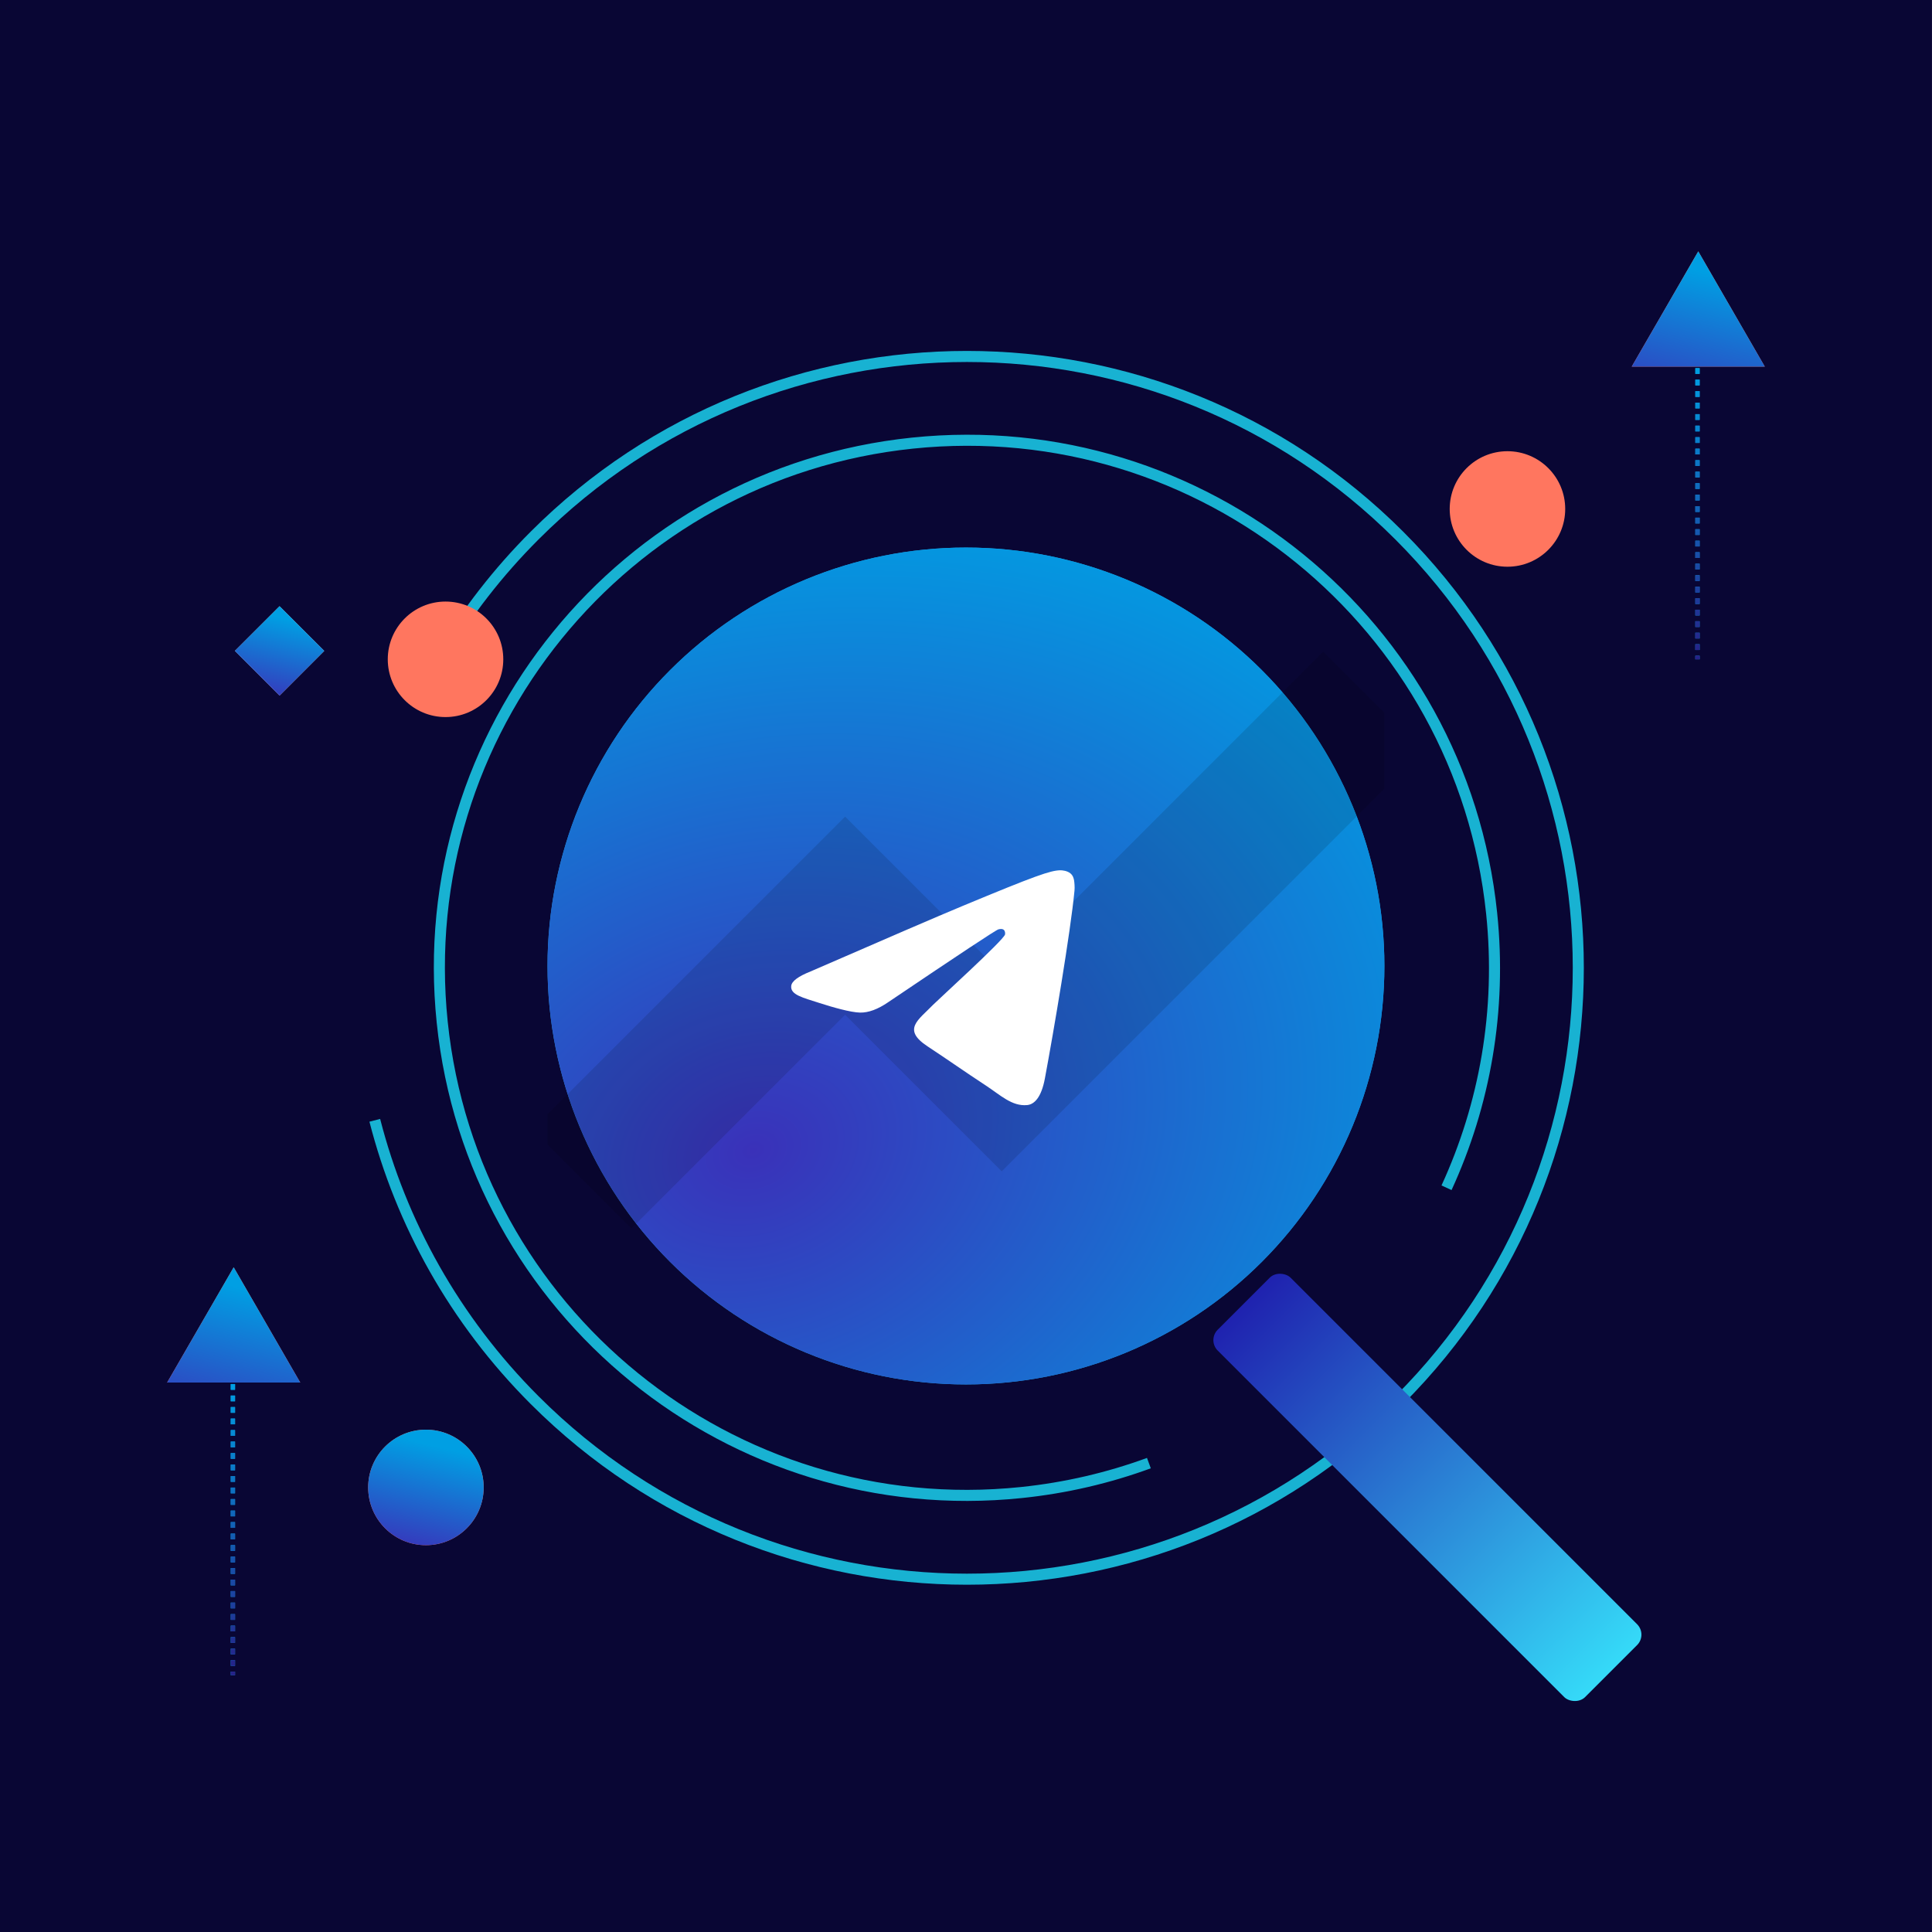 <svg width="524" height="524" viewBox="0 0 524 524" fill="none" xmlns="http://www.w3.org/2000/svg">
<rect x="0" y="0" width="524" height="524" fill="#808080" stroke="none"/>
<rect width="524" height="524" transform="translate(-0.01)" fill="#090634"/>
<circle cx="408.855" cy="138.043" r="15.664" fill="#FF765F"/>
<circle cx="115.521" cy="403.422" r="15.664" fill="#FF765F"/>
<circle cx="115.521" cy="403.422" r="15.664" fill="url(#paint0_linear_6210_4376)"/>
<path d="M75.822 164.422L87.936 176.535L75.822 188.649L63.709 176.535L75.822 164.422Z" fill="#D9D9D9"/>
<path d="M75.822 164.422L87.936 176.535L75.822 188.649L63.709 176.535L75.822 164.422Z" fill="url(#paint1_linear_6210_4376)"/>
<g clip-path="url(#clip0_6210_4376)">
<path d="M261.989 148.508C231.896 148.508 203.009 160.472 181.747 181.748C160.464 203.033 148.504 231.898 148.498 261.999C148.498 292.086 160.468 320.973 181.747 342.249C203.009 363.525 231.896 375.489 261.989 375.489C292.082 375.489 320.968 363.525 342.23 342.249C363.51 320.973 375.479 292.086 375.479 261.999C375.479 231.911 363.51 203.024 342.23 181.748C320.968 160.472 292.082 148.508 261.989 148.508Z" fill="url(#paint2_radial_6210_4376)"/>
<path d="M261.989 148.508C231.896 148.508 203.009 160.472 181.747 181.748C160.464 203.033 148.504 231.898 148.498 261.999C148.498 292.086 160.468 320.973 181.747 342.249C203.009 363.525 231.896 375.489 261.989 375.489C292.082 375.489 320.968 363.525 342.23 342.249C363.51 320.973 375.479 292.086 375.479 261.999C375.479 231.911 363.51 203.024 342.23 181.748C320.968 160.472 292.082 148.508 261.989 148.508Z" fill="url(#paint3_radial_6210_4376)"/>
<path d="M157.807 319.752L229.209 248.349L271.683 290.824L372.323 190.184" stroke="black" stroke-opacity="0.12" stroke-width="38"/>
<path d="M219.864 263.469C240.506 254.478 254.267 248.55 261.147 245.686C280.816 237.508 284.897 236.088 287.563 236.039C288.15 236.03 289.455 236.175 290.307 236.864C291.015 237.444 291.214 238.23 291.313 238.781C291.402 239.332 291.523 240.588 291.424 241.568C290.362 252.762 285.749 279.928 283.404 292.467C282.42 297.772 280.462 299.551 278.57 299.724C274.455 300.103 271.335 297.008 267.353 294.398C261.125 290.313 257.608 287.771 251.557 283.785C244.566 279.179 249.101 276.647 253.083 272.51C254.123 271.427 272.243 254.95 272.585 253.456C272.63 253.269 272.674 252.572 272.254 252.205C271.844 251.836 271.236 251.963 270.793 252.062C270.163 252.204 260.218 258.783 240.926 271.8C238.106 273.74 235.55 274.686 233.249 274.636C230.727 274.582 225.86 273.207 222.243 272.032C217.818 270.591 214.289 269.829 214.599 267.381C214.754 266.106 216.513 264.802 219.864 263.469Z" fill="white"/>
</g>
<path d="M311.606 396.829C300.693 400.829 289.112 403.554 277.022 404.809C198.425 412.965 128.097 355.861 119.94 277.263C111.784 198.665 168.888 128.337 247.486 120.181C326.084 112.025 396.412 169.129 404.568 247.726C407.31 274.15 402.676 299.639 392.33 322.145" stroke="#18B2D2" stroke-width="3"/>
<path d="M119.72 177.689C126.616 166.118 135.044 155.206 145.004 145.246C209.76 80.491 314.749 80.491 379.504 145.246C444.259 210.002 444.259 314.991 379.504 379.746C314.749 444.501 209.76 444.501 145.004 379.746C123.234 357.976 108.783 331.659 101.651 303.852" stroke="#18B2D2" stroke-width="3"/>
<rect x="327.439" y="363.473" width="27.95" height="140.917" rx="4" transform="rotate(-45 327.439 363.473)" fill="url(#paint4_linear_6210_4376)"/>
<circle cx="120.836" cy="178.82" r="15.664" fill="#FF765F"/>
<path d="M63.168 375.383L63.168 454.356" stroke="#009FE3" stroke-width="1.17" stroke-dasharray="1.56 1.56"/>
<path d="M63.168 375.383L63.168 454.356" stroke="url(#paint5_linear_6210_4376)" stroke-width="1.17" stroke-dasharray="1.56 1.56"/>
<path d="M460.393 99.848L460.393 178.821" stroke="#009FE3" stroke-width="1.17" stroke-dasharray="1.56 1.56"/>
<path d="M460.393 99.848L460.393 178.821" stroke="url(#paint6_linear_6210_4376)" stroke-width="1.17" stroke-dasharray="1.56 1.56"/>
<path d="M63.381 343.711L81.43 374.973H45.331L63.381 343.711Z" fill="#FF765F"/>
<path d="M63.381 343.711L81.43 374.973H45.331L63.381 343.711Z" fill="url(#paint7_linear_6210_4376)"/>
<path d="M460.605 68.176L478.655 99.438H442.556L460.605 68.176Z" fill="#FF765F"/>
<path d="M460.605 68.176L478.655 99.438H442.556L460.605 68.176Z" fill="url(#paint8_linear_6210_4376)"/>
<defs>
<linearGradient id="paint0_linear_6210_4376" x1="99.742" y1="387.758" x2="92.642" y2="417.152" gradientUnits="userSpaceOnUse">
<stop stop-color="#009FE3"/>
<stop offset="1" stop-color="#3A31B9"/>
</linearGradient>
<linearGradient id="paint1_linear_6210_4376" x1="63.619" y1="164.422" x2="58.129" y2="187.153" gradientUnits="userSpaceOnUse">
<stop stop-color="#009FE3"/>
<stop offset="1" stop-color="#3A31B9"/>
</linearGradient>
<radialGradient id="paint2_radial_6210_4376" cx="0" cy="0" r="1" gradientUnits="userSpaceOnUse" gradientTransform="translate(11497.6 11497.6) rotate(90) scale(11349.1)">
<stop stop-color="#2AABEE"/>
<stop offset="1" stop-color="#229ED9"/>
</radialGradient>
<radialGradient id="paint3_radial_6210_4376" cx="0" cy="0" r="1" gradientUnits="userSpaceOnUse" gradientTransform="translate(204.823 312.048) rotate(70.733) scale(173.243 222.636)">
<stop stop-color="#3A31B9"/>
<stop offset="1" stop-color="#009FE3"/>
</radialGradient>
<linearGradient id="paint4_linear_6210_4376" x1="341.414" y1="363.473" x2="341.414" y2="504.389" gradientUnits="userSpaceOnUse">
<stop stop-color="#1F22AF"/>
<stop offset="1" stop-color="#35DAF8"/>
</linearGradient>
<linearGradient id="paint5_linear_6210_4376" x1="63.668" y1="375.383" x2="63.668" y2="454.356" gradientUnits="userSpaceOnUse">
<stop stop-color="#009FE3"/>
<stop offset="1" stop-color="#272088"/>
</linearGradient>
<linearGradient id="paint6_linear_6210_4376" x1="460.893" y1="99.848" x2="460.893" y2="178.821" gradientUnits="userSpaceOnUse">
<stop stop-color="#009FE3"/>
<stop offset="1" stop-color="#272088"/>
</linearGradient>
<linearGradient id="paint7_linear_6210_4376" x1="42.385" y1="343.711" x2="32.939" y2="382.82" gradientUnits="userSpaceOnUse">
<stop stop-color="#009FE3"/>
<stop offset="1" stop-color="#3A31B9"/>
</linearGradient>
<linearGradient id="paint8_linear_6210_4376" x1="439.609" y1="68.176" x2="430.164" y2="107.285" gradientUnits="userSpaceOnUse">
<stop stop-color="#009FE3"/>
<stop offset="1" stop-color="#3A31B9"/>
</linearGradient>
<clipPath id="clip0_6210_4376">
<rect width="226.981" height="226.981" fill="white" transform="translate(148.498 148.508)"/>
</clipPath>
</defs>
</svg>
